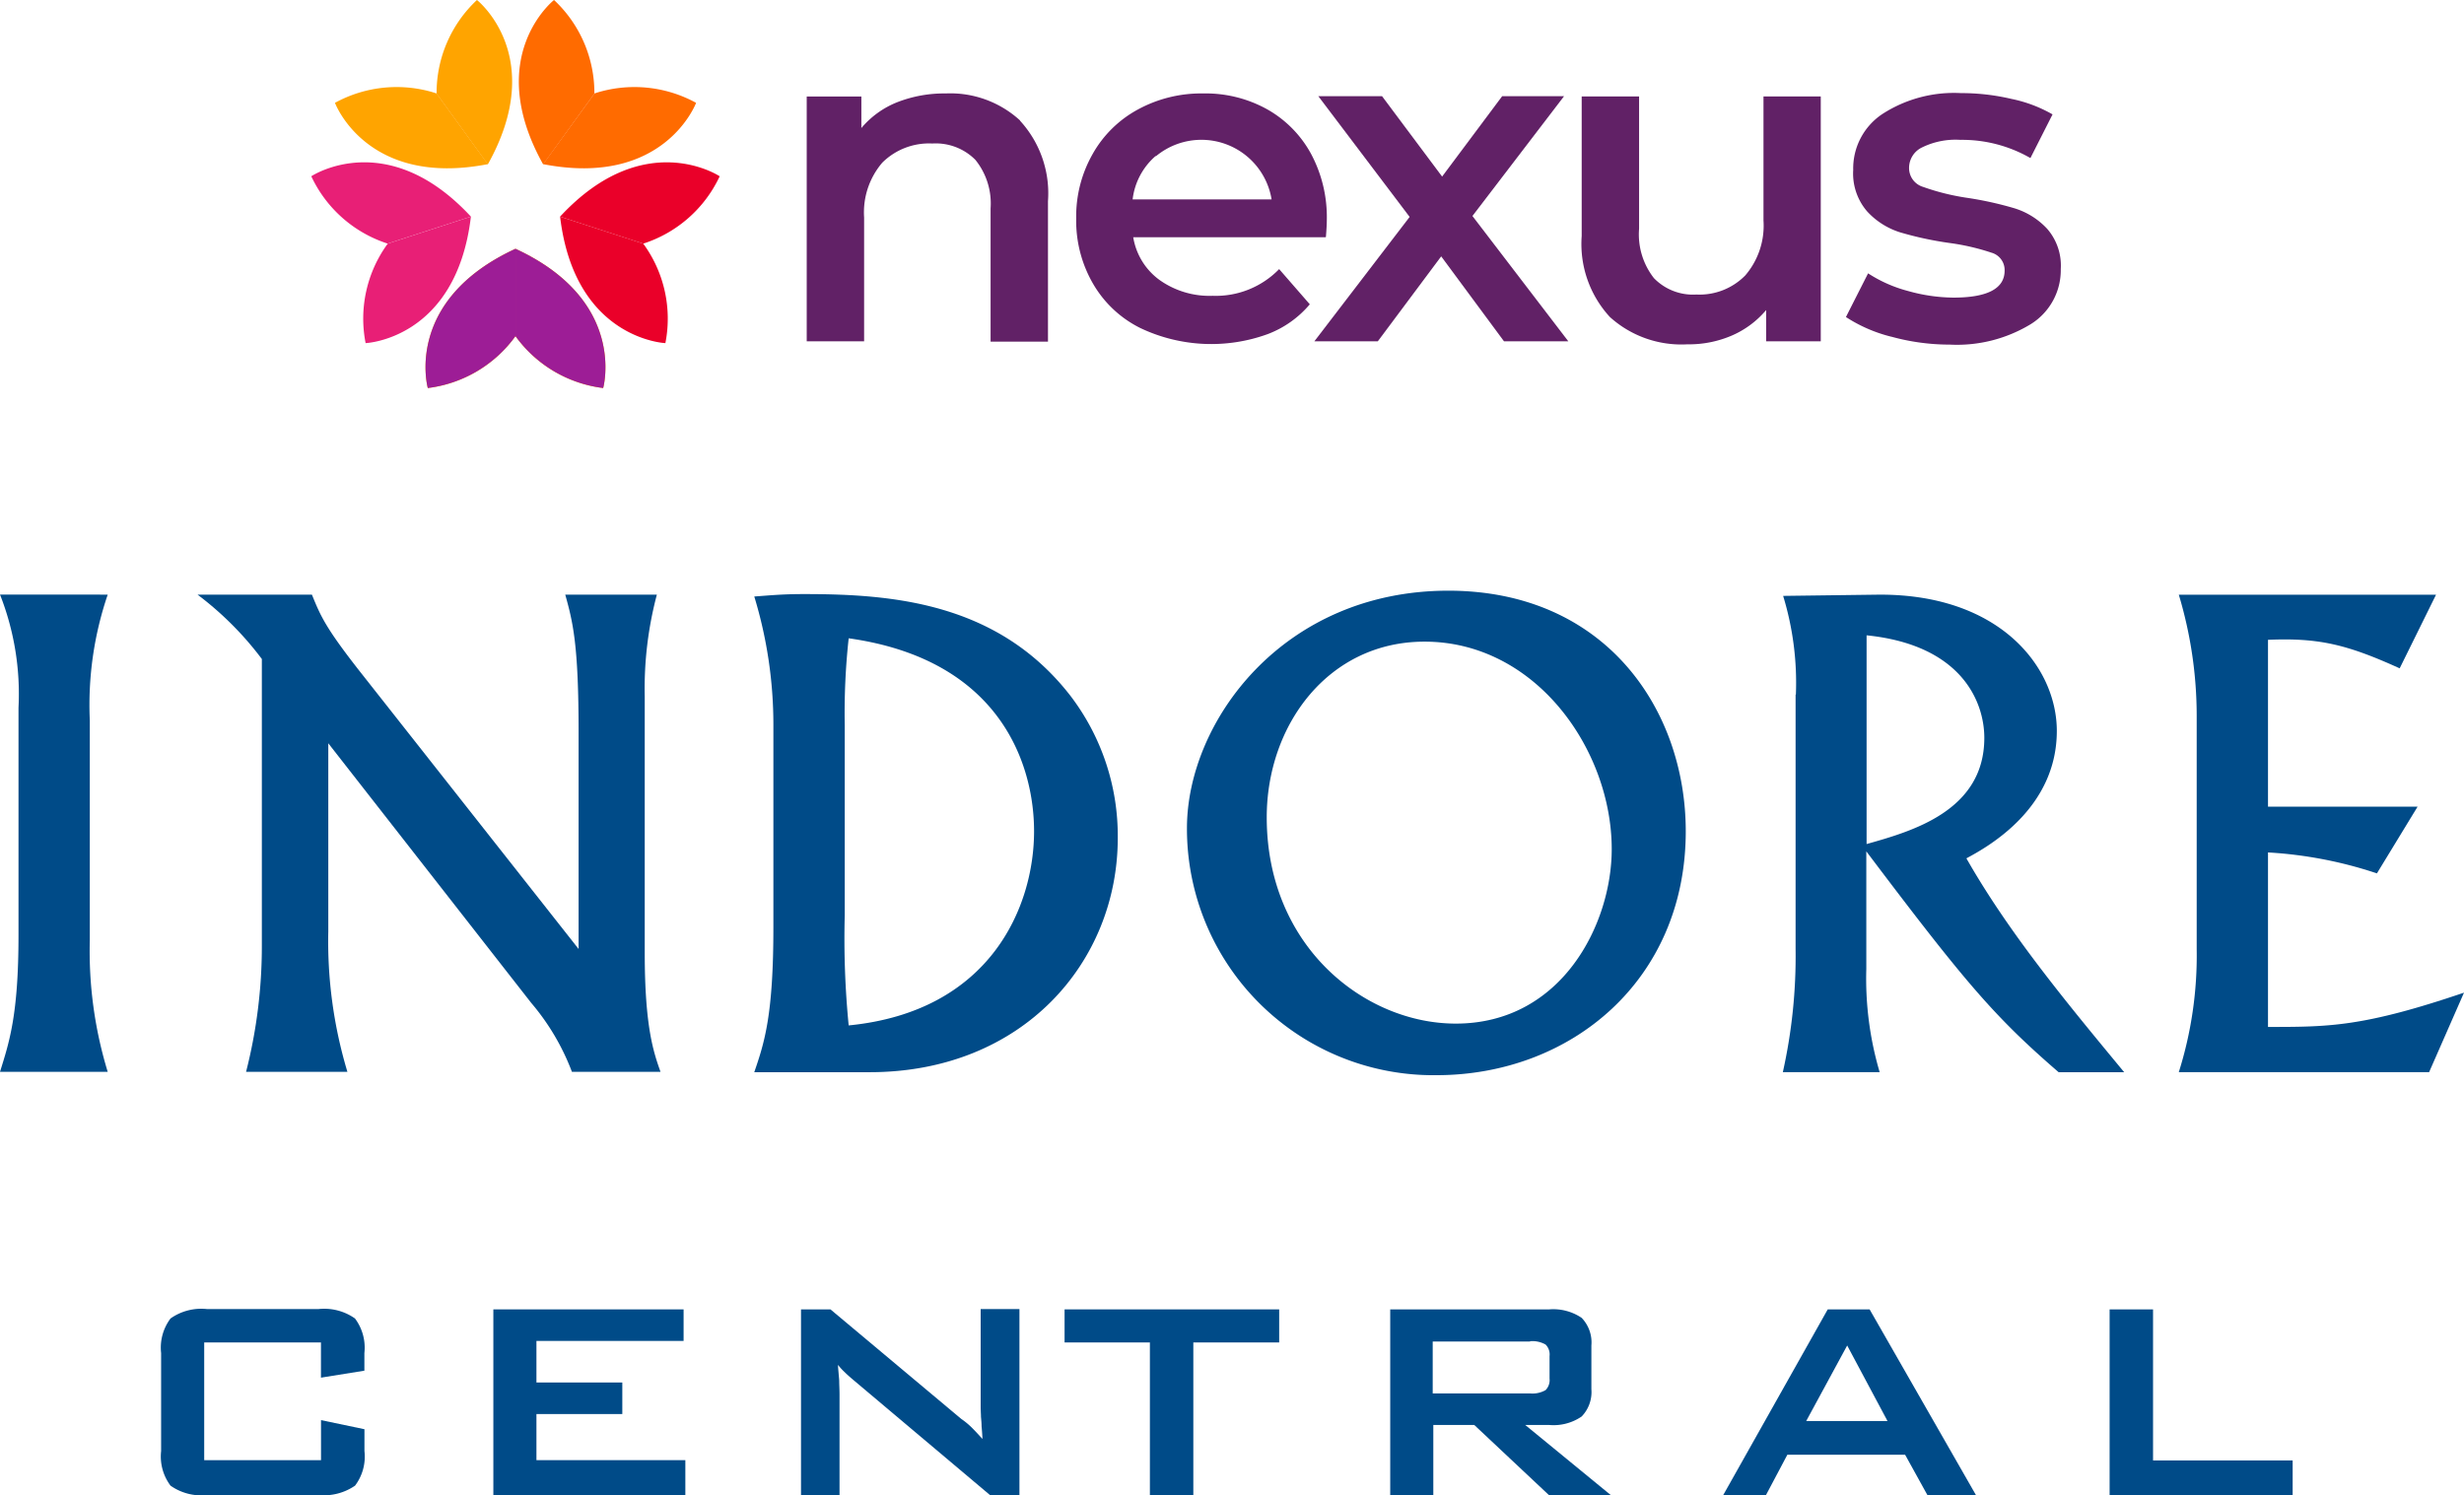 <svg xmlns="http://www.w3.org/2000/svg" width="158.853" height="96.415" viewBox="0 0 158.853 96.415">
  <g id="Nexus_Indore_Central" data-name="Nexus_Indore Central" transform="translate(-19.39 -0.36)">
    <g id="Group_454" data-name="Group 454" transform="translate(39.459 0.36)">
      <g id="Group_447" data-name="Group 447" transform="translate(31.943 6.005)">
        <path id="Path_707" data-name="Path 707" d="M59.731,5.2a6.922,6.922,0,0,1,1.8,5.184v9.057h-3.7V10.854a4.477,4.477,0,0,0-.978-3.13,3.6,3.6,0,0,0-2.778-1.056A4.274,4.274,0,0,0,50.851,7.9a4.926,4.926,0,0,0-1.174,3.54v7.981h-3.7V3.636H49.5V5.67a5.843,5.843,0,0,1,2.308-1.663,8.339,8.339,0,0,1,3.13-.567,6.649,6.649,0,0,1,4.792,1.741Z" transform="translate(-45.98 -3.42)" fill="#612166"/>
        <path id="Path_708" data-name="Path 708" d="M70.919,12.712H58.537a4.25,4.25,0,0,0,1.7,2.758,5.554,5.554,0,0,0,3.423,1.017,5.689,5.689,0,0,0,4.284-1.721l1.976,2.269a6.611,6.611,0,0,1-2.7,1.917,10.651,10.651,0,0,1-8.235-.391,7.232,7.232,0,0,1-3.051-2.875A8.087,8.087,0,0,1,54.86,11.5a8.123,8.123,0,0,1,1.056-4.147,7.359,7.359,0,0,1,2.915-2.875A8.536,8.536,0,0,1,63.036,3.44a8.174,8.174,0,0,1,4.127,1.017A7.291,7.291,0,0,1,70,7.333,8.648,8.648,0,0,1,71.017,11.6c0,.254-.02.626-.059,1.1ZM59.985,7.47a4.378,4.378,0,0,0-1.487,2.8h8.959A4.586,4.586,0,0,0,60,7.489Z" transform="translate(-37.49 -3.42)" fill="#612166"/>
        <path id="Path_709" data-name="Path 709" d="M74.935,19.335l-4.049-5.477L66.8,19.335H62.71l6.142-8.02L62.964,3.53h4.108l3.873,5.184L74.818,3.53h3.99L72.9,11.256l6.181,8.079H74.916Z" transform="translate(-29.985 -3.334)" fill="#612166"/>
        <path id="Path_710" data-name="Path 710" d="M86.934,3.54V19.326H83.413V17.311a6.012,6.012,0,0,1-2.21,1.643,6.989,6.989,0,0,1-2.875.567,6.87,6.87,0,0,1-4.988-1.76,6.948,6.948,0,0,1-1.819-5.223v-9h3.7v8.528a4.571,4.571,0,0,0,.958,3.188,3.509,3.509,0,0,0,2.739,1.056,4.125,4.125,0,0,0,3.149-1.232,4.926,4.926,0,0,0,1.174-3.54v-8h3.7Z" transform="translate(-21.562 -3.325)" fill="#612166"/>
        <path id="Path_711" data-name="Path 711" d="M83.164,19.137a9.568,9.568,0,0,1-2.934-1.271l1.428-2.817a8.829,8.829,0,0,0,2.562,1.135,11.1,11.1,0,0,0,2.934.43c2.21,0,3.306-.587,3.306-1.741a1.161,1.161,0,0,0-.841-1.154,14.7,14.7,0,0,0-2.7-.626,21.926,21.926,0,0,1-3.188-.685,4.846,4.846,0,0,1-2.132-1.35,3.734,3.734,0,0,1-.9-2.68,4.211,4.211,0,0,1,1.878-3.6,8.5,8.5,0,0,1,5.066-1.35,14.14,14.14,0,0,1,3.247.372,8.9,8.9,0,0,1,2.66,1L92.123,7.616A8.845,8.845,0,0,0,87.6,6.442a4.9,4.9,0,0,0-2.465.489A1.463,1.463,0,0,0,84.3,8.222a1.265,1.265,0,0,0,.9,1.252,14.907,14.907,0,0,0,2.8.7,22.384,22.384,0,0,1,3.11.685A4.817,4.817,0,0,1,93.2,12.174a3.612,3.612,0,0,1,.88,2.6,4.1,4.1,0,0,1-1.917,3.54,9.161,9.161,0,0,1-5.242,1.33,14.144,14.144,0,0,1-3.756-.509Z" transform="translate(-13.235 -3.43)" fill="#612166"/>
      </g>
      <g id="Group_453" data-name="Group 453">
        <g id="Group_448" data-name="Group 448" transform="translate(16.04 10.466)">
          <path id="Path_712" data-name="Path 712" d="M43.21,10.952a8.21,8.21,0,0,0,4.929-4.342s-4.871-3.247-10.289,2.6Z" transform="translate(-37.85 -5.71)" fill="#ea0029"/>
          <path id="Path_713" data-name="Path 713" d="M43.21,9.241a8.19,8.19,0,0,1,1.428,6.416S38.789,15.422,37.85,7.5Z" transform="translate(-37.85 -4)" fill="#ea0029"/>
        </g>
        <g id="Group_449" data-name="Group 449" transform="translate(13.38)">
          <path id="Path_714" data-name="Path 714" d="M41.361,6.385A8.2,8.2,0,0,0,38.759.36s-4.6,3.619-.7,10.6L41.36,6.4Z" transform="translate(-36.49 -0.36)" fill="#ff6b00"/>
          <path id="Path_715" data-name="Path 715" d="M40.6,3.642a8.27,8.27,0,0,1,6.553.606S45.114,9.725,37.29,8.2L40.6,3.642Z" transform="translate(-35.725 2.383)" fill="#ff6b00"/>
        </g>
        <g id="Group_450" data-name="Group 450" transform="translate(1.526)">
          <path id="Path_716" data-name="Path 716" d="M36.983,3.642a8.27,8.27,0,0,0-6.553.606S32.464,9.725,40.289,8.2Z" transform="translate(-30.43 2.383)" fill="#ffa400"/>
          <path id="Path_717" data-name="Path 717" d="M33.781,6.385A8.2,8.2,0,0,1,36.383.36s4.6,3.619.7,10.6L33.781,6.4Z" transform="translate(-27.229 -0.36)" fill="#ffa400"/>
        </g>
        <g id="Group_451" data-name="Group 451" transform="translate(0 10.466)">
          <path id="Path_718" data-name="Path 718" d="M32.947,9.241a8.19,8.19,0,0,0-1.428,6.416s5.849-.235,6.788-8.157Z" transform="translate(-28.017 -4)" fill="#e81f76"/>
          <path id="Path_719" data-name="Path 719" d="M34.579,10.952A8.21,8.21,0,0,1,29.65,6.609s4.871-3.247,10.289,2.6l-5.36,1.741Z" transform="translate(-29.65 -5.71)" fill="#e81f76"/>
        </g>
        <path id="Path_720" data-name="Path 720" d="M36.38,14.193a8.208,8.208,0,0,0,5.653,3.345S43.617,11.9,36.38,8.56Z" transform="translate(-23.216 7.48)" fill="#ffa400"/>
        <path id="Path_721" data-name="Path 721" d="M39.215,14.193a8.208,8.208,0,0,1-5.653,3.345S31.977,11.9,39.215,8.56Z" transform="translate(-26.05 7.48)" fill="#ffa400"/>
        <g id="Group_452" data-name="Group 452" transform="translate(7.364 16.04)">
          <path id="Path_722" data-name="Path 722" d="M36.38,14.193a8.208,8.208,0,0,0,5.653,3.345S43.617,11.9,36.38,8.56Z" transform="translate(-30.58 -8.56)" fill="#9d1d96"/>
          <path id="Path_723" data-name="Path 723" d="M39.215,14.193a8.208,8.208,0,0,1-5.653,3.345S31.977,11.9,39.215,8.56Z" transform="translate(-33.415 -8.56)" fill="#9d1d96"/>
        </g>
      </g>
    </g>
    <g id="Group_455" data-name="Group 455" transform="translate(19.39 38.445)">
      <path id="Path_724" data-name="Path 724" d="M26.334,19.96a22.075,22.075,0,0,0-1.154,8.118V42.24a26.6,26.6,0,0,0,1.154,8.489H19.39c.606-1.937,1.193-3.7,1.193-8.822V27.256a17.487,17.487,0,0,0-1.193-7.3Z" transform="translate(-19.39 -19.706)" fill="#004b88"/>
      <path id="Path_725" data-name="Path 725" d="M33.274,19.96c.567,1.389.861,2.132,3.286,5.2L50.468,42.807V28.821c0-5.673-.372-7.1-.861-8.861h5.907a23.592,23.592,0,0,0-.782,6.572V43.061c0,4.753.567,6.4,1.017,7.668H50.038a15.03,15.03,0,0,0-2.621-4.44L34.331,29.545V41.692a29.161,29.161,0,0,0,1.232,9.037H29.03a32.686,32.686,0,0,0,1.017-8.118v-18.5A20.825,20.825,0,0,0,25.9,19.96h7.355Z" transform="translate(-13.166 -19.706)" fill="#004b88"/>
      <path id="Path_726" data-name="Path 726" d="M45.482,28.39A28.358,28.358,0,0,0,44.25,20.1c1.076-.078,1.839-.156,3.208-.156,5.673,0,12.48.528,17.155,6.533a14.881,14.881,0,0,1,3.071,9.194c0,8-6.123,15.1-16,15.1H44.25c.665-1.937,1.232-3.7,1.232-9.35V28.41Zm4.6,12.265a57.321,57.321,0,0,0,.254,7.1c9.154-.9,11.952-7.668,11.952-12.519,0-4.3-2.171-11.071-11.952-12.441a44.461,44.461,0,0,0-.254,5.614V40.635Z" transform="translate(4.378 -19.725)" fill="#004b88"/>
      <path id="Path_727" data-name="Path 727" d="M75.352,19.83c10.172,0,15.316,7.707,15.316,15.512,0,9.6-7.394,15.727-16.079,15.727A15.891,15.891,0,0,1,58.51,35.146c0-6.846,6.162-15.316,16.861-15.316Zm.489,27.913c6.846,0,10.054-6.435,10.054-11.247,0-6.4-4.89-13.38-12.069-13.38-6.2,0-10.172,5.379-10.172,11.326C63.654,42.775,69.973,47.743,75.841,47.743Z" transform="translate(18.012 -19.83)" fill="#004b88"/>
      <path id="Path_728" data-name="Path 728" d="M78.991,26.4a19.176,19.176,0,0,0-.822-6.357l5.986-.078c7.922-.117,11.658,4.636,11.658,8.783,0,5.008-4.44,7.472-5.829,8.216,2.758,4.851,6.533,9.389,10.172,13.79H95.931c-4.147-3.58-6.025-5.79-12.4-14.24V44.1a21.3,21.3,0,0,0,.861,6.651H78.15a34.311,34.311,0,0,0,.822-7.961V26.416Zm4.558,9.643c2.915-.822,7.59-2.132,7.59-6.846,0-2.289-1.428-5.986-7.59-6.612Z" transform="translate(36.789 -19.707)" fill="#004b88"/>
      <path id="Path_729" data-name="Path 729" d="M107.787,19.96l-2.347,4.753c-3.443-1.565-5.262-1.976-8.489-1.839V33.633h9.643l-2.621,4.3a26.931,26.931,0,0,0-7.022-1.35V47.834c3.932,0,6.122,0,12.636-2.21l-2.249,5.125H91.2a24.974,24.974,0,0,0,1.154-7.922V27.765a27.125,27.125,0,0,0-1.154-7.8h16.587Z" transform="translate(49.266 -19.706)" fill="#004b88"/>
      <path id="Path_730" data-name="Path 730" d="M35.008,45.662H27.478v7.59h7.531V50.669l2.8.587v1.408a3.106,3.106,0,0,1-.606,2.23,3.552,3.552,0,0,1-2.367.606H27.673a3.444,3.444,0,0,1-2.367-.606,3.138,3.138,0,0,1-.606-2.23V46.346a3.138,3.138,0,0,1,.606-2.23,3.445,3.445,0,0,1,2.367-.606h7.159a3.444,3.444,0,0,1,2.367.606,3.138,3.138,0,0,1,.606,2.23v1.135l-2.8.45V45.642Z" transform="translate(-14.313 2.81)" fill="#004b88"/>
      <path id="Path_731" data-name="Path 731" d="M35.65,55.511V43.52H47.915v2.034H38.428v2.68h5.536v2.034H38.428v2.973h9.6v2.249H35.65Z" transform="translate(-3.844 2.819)" fill="#004b88"/>
      <path id="Path_732" data-name="Path 732" d="M45.8,55.52V43.53h1.9l8.431,7.061a4.9,4.9,0,0,1,.763.646c.156.156.352.372.606.646-.02-.352-.039-.606-.059-.822,0-.2-.02-.391-.039-.606,0-.176-.02-.411-.02-.646v-6.3h2.5V55.5h-1.9l-8.8-7.414c-.254-.215-.45-.391-.567-.509a3.92,3.92,0,0,1-.43-.469c0,.137.02.313.039.548s.039.391.039.509c0,.235.02.509.02.861V55.5h-2.5Z" transform="translate(5.841 2.81)" fill="#004b88"/>
      <path id="Path_733" data-name="Path 733" d="M62.774,45.652v9.859h-2.8V45.652h-5.5V43.52H68.309v2.132Z" transform="translate(14.159 2.819)" fill="#004b88"/>
      <path id="Path_734" data-name="Path 734" d="M65.21,55.511V43.52H75.46a3.266,3.266,0,0,1,2.093.548,2.285,2.285,0,0,1,.626,1.78v2.817a2.267,2.267,0,0,1-.626,1.76,3.193,3.193,0,0,1-2.093.548H73.915l5.536,4.538H75.46l-4.831-4.538H67.988v4.538H65.249Zm9.018-9.917H67.949v3.345h6.279a1.706,1.706,0,0,0,1-.215.926.926,0,0,0,.254-.743V46.532a.9.9,0,0,0-.254-.743,1.706,1.706,0,0,0-1-.215Z" transform="translate(24.417 2.819)" fill="#004b88"/>
      <path id="Path_735" data-name="Path 735" d="M76.18,55.511,82.928,43.52h2.7l6.866,11.991h-3.13L87.916,52.89h-7.59l-1.389,2.621Zm5.36-4.792h5.242l-2.6-4.871Z" transform="translate(34.905 2.819)" fill="#004b88"/>
      <path id="Path_736" data-name="Path 736" d="M88.92,55.511V43.52h2.8v9.741h9v2.249H88.94Z" transform="translate(47.086 2.819)" fill="#004b88"/>
    </g>
  </g>
</svg>
